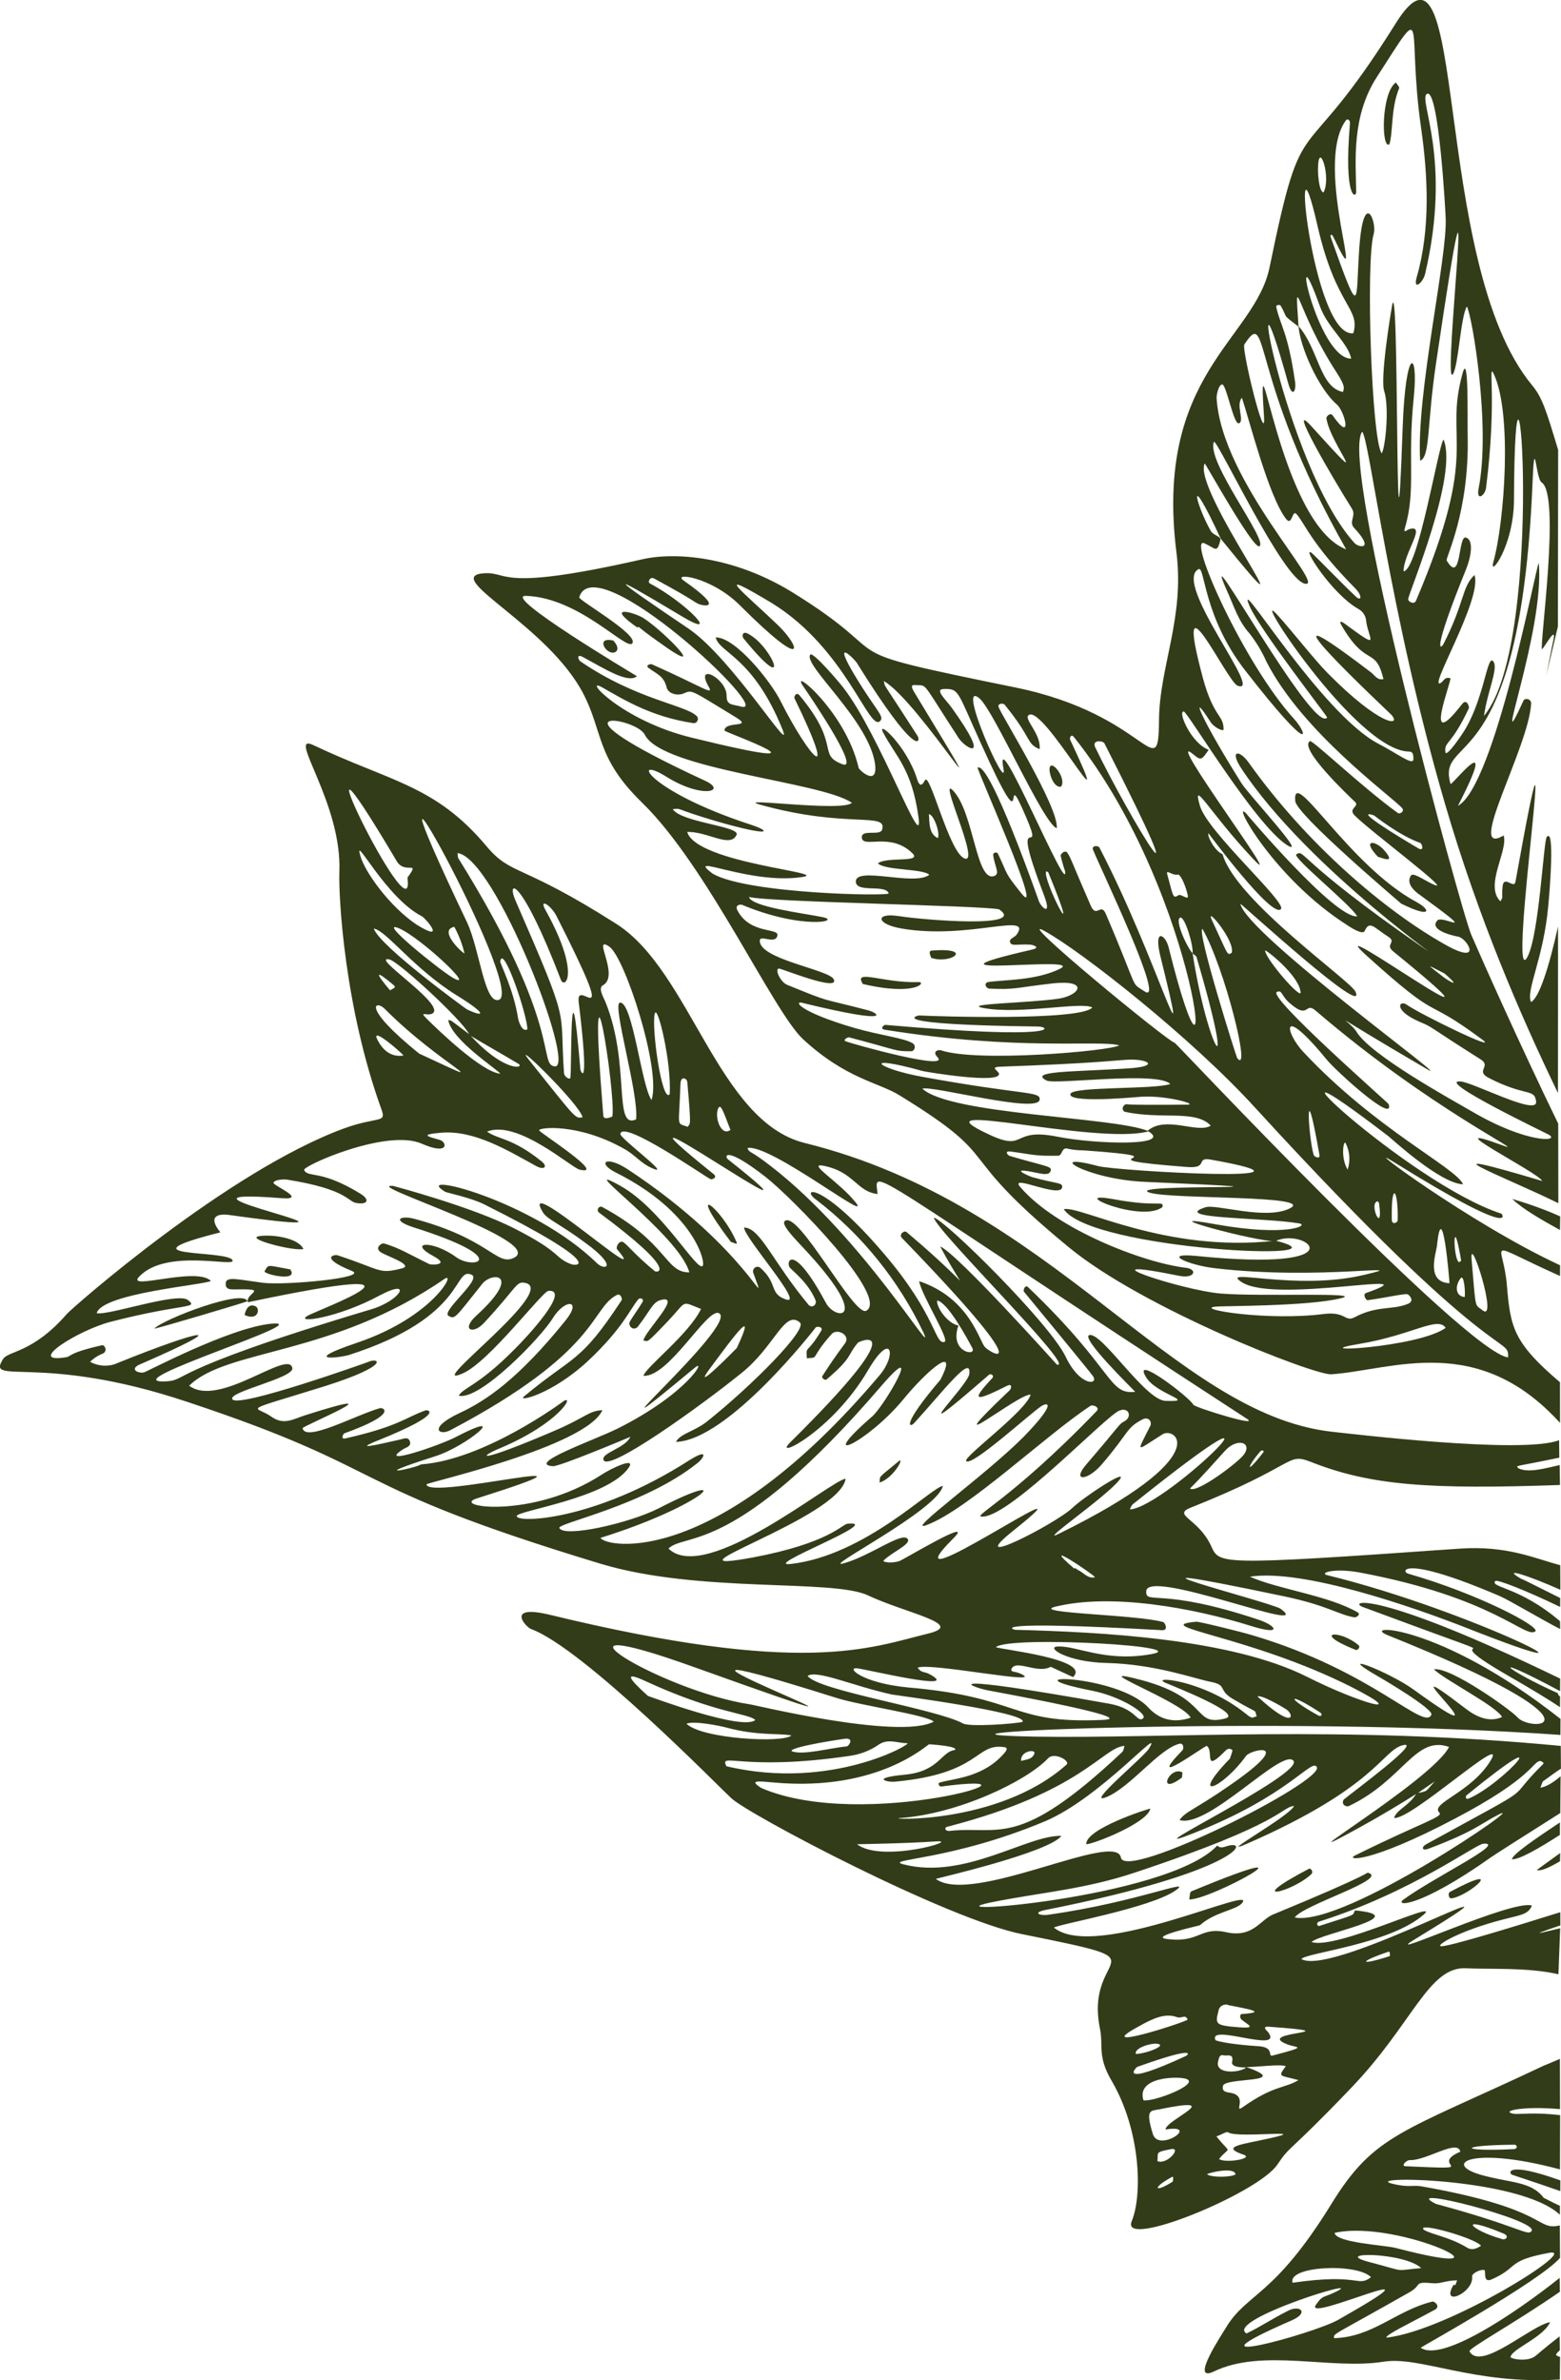 <?xml version="1.0" encoding="UTF-8"?>
<!-- Generator: Adobe Illustrator 24.3.0, SVG Export Plug-In . SVG Version: 6.00 Build 0)  -->
<svg xmlns="http://www.w3.org/2000/svg" xmlns:xlink="http://www.w3.org/1999/xlink" version="1.1" id="Calque_1" x="0px" y="0px" viewBox="0 0 315.5 480.7" style="enable-background:new 0 0 315.5 480.7;" xml:space="preserve">
<style type="text/css">
	.st0{fill:#333C18;}
</style>
<g>
	<g id="Groupe_464" transform="translate(939.19 2378.227) rotate(-146)">
		<g id="Groupe_463" transform="translate(1367.804 1142.408)">
			<path class="st0" d="M298.9,193.9c-5.6,0.4-9.6,0.6-12.4,0.6l1.2,1.8c0.4,0,0.6,0.1,0.7,0.3l0,0c11.5-2,17.3-1.2-0.1,0.6l1.4,2.1     c41.8-6,44.3-11.1,41.1-10.3C290.3,198.8,320.3,192.4,298.9,193.9z"></path>
			<path class="st0" d="M340.4,274.4l1.5,2.3c2.3-0.4,5.6-1.1,10-2.5C349.1,273.7,344.7,274,340.4,274.4z"></path>
			<path class="st0" d="M269.1,168.7l0.9,1.4c1.2-3.2,2-5.5,2-5.5C271.2,164.8,270.2,166.4,269.1,168.7z"></path>
			<path class="st0" d="M564.6,253.8c-7.7-4.2-9.3-9.3-22.2-11.6c-18.2-3.3-45.4-20.1-53.6-21.4c-11.7-1.8-17.5,1.3-22.5,1.5     c-25.9,1.1-13.9-3.3-45.5-6.3c-19.4-1.9-55.7,6.3-58.4,8.4c-9.8,7.7-19.7,23.6-43.8,17.7l4.6,6.8c12.4,1.4,14.5,3.6,19.9,10.3     c5.6,7,9.3,4.5-7.9,7.5l1.2,1.8c19.9-3.2,48.9-1.8,39.4-1.5c-29.6,1.1-24,3.6-23.7,3.5c19.1-5.5,68.2,2.7,27.5,0.2     c-0.3,0-13.9-2.1-17.8,0.4c3.1,2,20.7-0.7,41.7,4.1c5.3,1.2,9.7,5.7-5,1.3c-2.8-0.8-18.5-3.1-15.2-0.4c0.3,0.2,32.9,4.3,31.4,6.2     c-0.7,1-1.1-0.3-3.8-0.5c-4.7-0.5-1.9,2.1-4.9,1.7c-30.3-3.5-52.3,0-46.5-1.4c15.1-3.7-8.9-0.5-10.6-1.5l0,0     c26.1-8.2,6.6-3.5-5.2-1.9l9,13.3c15.7,9.1,31.2,18.8,35.9,21.8c4.5,2.9,75.5,64.1,75.1,71.9c-1.9-0.2-25.1-27.4-56.1-53.1     c-18.2-15.1-36.1-26.6-51.4-35.5L375,325c-3.1-7.9-4.9-14.1-4-15.7c2.2,1.3,2.8,8.7,8,18.1c1.3,2.4,7.8,14,8,11.3     c0.1-1-9.7-17.1-10.3-22.2c-1.1-9.6,32.9,62,10.5,11.2c-0.7-1.5,2.8-0.1,1.6-2.3c-1.4-2.5-1.2-1.4-1.3-2.7     c4.5,0.8,4.4,9.4,6.9,11.4c3.9-8.3,5.7,17.6,10.3,25.2c0.5,0.8,1.7,0.3,1.6-0.4c-2.7-16.4,4.3,14.2,13,24.8     c0-1.1-17.8-42.2-13.9-49.8c2.2,18.4,3.2,3.3,3.7,2.8c8.3,7-11.5,8,20.1,59.4c5.8,9.4,0.1,1.3-1.3,1.4l0,0     c-4.6,0.1-17.9-27.3-18.9-27.9c-0.2,0.6,0.3,5.6-0.8,3c-1-2.5-2-4.8-2.9-6.9c1.3,3.3,2.5,6.6,3.6,9.5l19.9,29.6     c6.5,5.3,8.6,7,11.7,7.9c31,9.1,64.7,73.1,63.7,45.2c-1.3-37.1,6.9-22.8-6.4-55.1c-5.7-13.8,7.3-31-16.7-58.4     c-8.7-10-10-21-15.9-29.9c-7.6-11.5,2.3-0.3,27.7-10.8c38.2-15.8,20.7-8.1,48.6-9.3c13.7-0.7,23.8-6.5,28.4-11.4     c21.6-23,20.9-16.6,25.5-20.7C600.4,257.5,578,261.1,564.6,253.8z M507.3,247.8L507.3,247.8c-4.8,4.3,19.1-9.6,24.3-5.4     c-3.3,2.4-9.1,2.1-8.6,5.1c0.3,1.9,10.7-4.2,13.6-2.9c-1.7,1.3,0.5,0-8.7,2.9c-11.4,3.7-10.2,4.5-6.1,3.3     c21.4-6.1,28.1-1.8,19.5-1.5c-8.5,0.3-11.9,4.5-6.9,3.7c37-6,18.8,2.9,15.3,0.9c-6.9-3.9-34.9,12.1-42.4,12     c0.4-2.6,20.7-12.5,15.2-10.7c-17.4,5.8-22.2,13.3-23.3,9.6c-0.4-1.3,3.6-2.2,2.5-3.6c-1.4-1.8-4.1,4.2-10.2,3.1     c-2.9-0.5,3.9-3.4,4.6-5.6c-2-0.4-8.1,4.2-9.9,3.9c1.1-3.6,13.5-6.9,11.5-9.5c-1.4-1.8-5.2,3-6.8,1.8c-0.5-0.4,23.5-16,31.7-16.6     C530,238.7,515.3,240.5,507.3,247.8z M488.9,269.7c1.9-0.3,3,1.4,4.2,3C492.3,273.2,489.1,270.9,488.9,269.7z M481.3,226.3     c-10,3.5-9.2,2.8-12,4.7c-0.6,0.4-0.2,1.6,0.7,1.5c2-0.1,6.2-2.3,11.4-4c11.3-3.6,13.3-2.3,11.6-1.7c-18.1,6.7-13.9,6.9-11.9,6.2     c10-3.5,6.5-2.8,16.5-4.9c1.4-0.3,3.9,1.2,3.2,1.8c-0.4,0.3-12.9,2.9-10.4,4.4c1.9,1.1,15-5.2,16.8-1.8c0.5,1-3.2,1-2.4,2.8     c0.7,1.4,4.8-3,9.6-0.3c1,0.6,0.1,1.3-0.2,1.4c-13,2.6-18.8,8.7-14.8,7c3.4-1.4,13-6.3,14.5-4.9c-4.1,1.5-39.5,24.6-43.3,26.2     c-6.8,0,10.8-10,16.3-12.6c4.1-2,2.6-3.8-2.2-1.6c-12.4,5.6-20,17.6-19.9,12c0-0.8,0.9-1.6,0.2-2.1c-0.7-0.5-1.4,0.6-3.6,1.9     c-0.3,0.2-2.3,0.9-0.8-0.7c18.8-20.1-10.1,5.6-6.9,0c2.7-4.7,8.1-8.1,10.5-10.3c0.7-0.7-0.3-1.3-0.9-1c-4.7,2.9-3.9,2.8-10.1,8.1     c-5.6,4.7-5.9,1.1-2.7-1.9c4.6-4.2,15.8-11.9,11.6-10.1c-6.8,2.9-15.7,12.2-18.2,12.4c0.3-3.5,25.1-19.1,28.1-20.9     c0.3-0.2,5.3-5.8-21.2,11.6c-2,1.3-5.9,0.6,25.8-17c0.3-0.2,0.5-1.3-0.4-0.9c-25,11.6-37.1,22.6-41.1,23.9     c0.8-1.9,21.9-19,29.4-21c0.3-0.1,1.4-1.1-0.2-1.5c-4.2-0.8,15.9-7.5,17-7.7l0,0C482.1,225,481.6,226.1,481.3,226.3z M463.2,226     L463.2,226c-1.3,1.7-22.2,8.8-20.9,11.4c0.8,1.6,3-1,22.2-9.4c8.6-3.8,13.2-3.2,0.6,1c-0.8,0.3-14.8,6.7-13,8.2     c0.5,0.4,2.3,0,0.5,1.3c-15.5,11.3-17.2,13-20.6,15.6c-3.2,2.4-6.3,2.6-0.8-1.6c8.7-6.7,16.3-11.6,12.1-11.1     c-1.9,0.2-17.4,14.1-21.1,13.4c1.7-2.5,15.9-11.3,15.6-12.9c-0.4-2-10.1,5.8-11.7,7.1c-4.1,3.4-11.3,5.7-9,4.2     c10.9-7.5,10-6.6,10.1-6.7c0.4-0.3,0.4-0.8,0.2-1.2c-0.2-0.2-0.5-0.4-0.7-0.3c-7.1,2.8-11.6,8.4-16,7.4c1.3-2.9,8.7-3.3,10-8     C428.1,242.8,455.6,224.8,463.2,226z M420.5,244.4c-5.9,0.3,7.5-8.2,14.7-11.2c8.8-3.7,3.4-6,11.4-7.3l0,0     C464.9,222.9,427.5,236.2,420.5,244.4z M370.3,233.8L370.3,233.8c8.7-7.7,22.5-14,19.2-11.2c-1.3,1.1-15.2,10.3-20,15.5     c-4,4.3,13.6-8.8,20.6-12.7c7-3.9,28.6-9.9,8.9-1.7c-2.9,1.2-2.4,3.2-0.2,2.1c7.7-4,26.2-8.2,36.9-5.2c3.6,1-8.5,2.6-7,4.8     c0.5,0.7,1.3-0.2,6.1-1.8c0.7-0.2,5.5-1.1-0.2,1.2c-0.9,0.4-2.4,0.9-2.2,1.8c0.2,1.2,1,0.4,8.6-2c0.3-0.1,1.5,0.2,0.4,0.8     c-4.2,2.1-4.5,1.9-8.5,4.7c-0.8,0.5,0.5,1.9-0.9,2.3c-1,0.4-1.9,0.9-2.8,1.5c-19.8,11.4,2.1-3.2-19.2,8.9     c-3.9,2.2-0.2,2.6-3.1,3.9c-25.7,11.4,14.2-12.4,18.1-13.8c11-3.8,0.5-3.6-9.7,2.7c-36.4,22.3,4.5-3.3-2-1.3     c-4.5,1.4-28.1,18.4-25.2,13.2c2.7-4.8,13-7.6,14.3-9.4c4.6-5.9-10.9,4.9-17.5,7.9c-2.1,1,0.4-3.6,13.7-9.5     c13.9-6.1-9.3,1.8-11.8,3.9c-3.4,5.8-18.1,4.5,11.7-11.5c6.2-3.4,0.2-2.4-4.6,0.1c-19,9.8-33.3,23.9-25.8,15.8     c9.7-10.6,25.6-15.3,19.6-15.1c-8.3,0.4-30.9,24.3-21.9,12.2c0.4-0.6-0.8-1.2-1.1-1c-3.2,2.9-5.3,5.2-6,5.5     c-0.3,0.1-2-0.2-1.2-1.5c2-3,5-3.7,7.5-8.4C366,234.7,367.1,236.5,370.3,233.8z M361.1,232.7L361.1,232.7     c-7.8,7.4-9.9,13.5-12.6,12.4C350.8,238.7,370.1,224.2,361.1,232.7z M344.3,252.2c2.1,0.2,0.9-1,7.6,7.3l0,0     C355.4,263.9,340.2,251.9,344.3,252.2z M348.8,252.4c1.6-0.9,2.9,0.7,2.8,2.6l0,0C351.6,256.4,349,253,348.8,252.4z M353.5,258.1     L353.5,258.1c0.1-0.3,0.1-0.5,0.2-0.5C355,257.4,360.9,265.9,353.5,258.1z M359.2,257.8c5.1,9.5-6.1-4.5-6.3-4.8l0,0     C357,250.5,358.5,256.4,359.2,257.8z M368.7,257.7L368.7,257.7c-0.3-0.4,0.4-1.6,1.1-0.5C374.3,263.6,372.1,263,368.7,257.7z      M374.2,258.6L374.2,258.6c-0.1,0-0.3-0.1-0.4-0.1C369.1,253.3,375.6,257.2,374.2,258.6z M386.1,264.7L386.1,264.7     c-1.6-0.9-2.8-2.4-3.3-4.2C385.5,261.8,386.9,265.2,386.1,264.7z M389.2,259.8c-0.7-0.7,0.6-0.9,0.9-0.7l0,0     C392.6,261,402.1,273.2,389.2,259.8z M334.7,247.2c7.6-3.9,91.2,15.1,91.4,15l0,0c1-0.6,42.1,3.3,34.5,4     c-8.6,0.8-37-1.3-55.4-5.8C334.9,243.5,337.1,251.1,334.7,247.2z M467,276.4L467,276.4c0,0-0.2,0-0.4,0.1     C450.1,265.5,467,274.7,467,276.4z M433.2,279.2c-0.4-0.1-0.9,0-1.1-0.2C408.9,259.8,419.9,264.8,433.2,279.2     c1.7,0.4,6.9,3.6,6.1,4.6C438.7,284.5,434,280.7,433.2,279.2L433.2,279.2z M426.7,283.7c0.6-0.9-0.2-1.1,7.1,3.3     C436.6,288.7,427.4,286.1,426.7,283.7L426.7,283.7z M413.9,266.7c0.3,0.1,21.4,16.9,20.4,17.7l0,0     C426.3,280.5,409.4,265.3,413.9,266.7z M421.4,287.9L421.4,287.9c-1,0.2-9.2-0.6-10.8-3.2C411.2,284,420.7,286.7,421.4,287.9z      M407.2,322.3c4.6-0.3,15.7-0.8,11.2,0.5c-0.1,0-6.6-0.5-10.8,0.6l0,0C407.2,323.6,405.8,322.4,407.2,322.3z M490.6,415.1     c-14.9-8.8,11.3,9.3,11,20.8c0,0.7-0.7,0.6-1,0.1c-7.6-13.6-9.6-11.9-8.8-10.8c3.3,4.8,9.3,11.9,9.5,21.5     c0.4,19.6,1.1,12.3-13.1-3.4l0,0c-6.7-7.4-13.1-16-16.2-25.6c-0.9-2.7-1.7-0.2-1,1.6c8.5,22.4,21,28.4,20,30.3     c-1.3,2.4-16.9-18.3-17.1-18.6c-4.7-6.2-15-33-23.2-43.6c-1.2,1.9,2.9,6.7,8.3,18c27.3,57-4.1-4.1-4,0.2c0,2,5.2,10.5,5.3,12.9     c-1.8-0.8-17.6-17.4-22.5-29.1c-1.1-2.6-1.9-0.5-1.2,0.9c8.4,16.6,14.2,21.5,11.5,19.9c-7.5-4.5-18.4-23.4-21.1-31.5     c-1.1-3.3-1.7,4.9,3.6,12.8c27.4,41-21.5-19.9-19.4-39.6c2.3,4.7,3,10.1,4.8,10.2c1.4,0-3.2-8.1-3.2-15.7c0-4.3,0.4-5.5,0.8-4.9     c1.4,1.6-0.3,1.7,1,10c0.1,0.3,1.5,1.4,1.6-0.1c0.9-13.5,4.4,3.1,4.9,3c1.1-0.4,0.8-1.1,1-1.7c1.4-3.9,2.5,18.7,6.6,21.7     c0.8-3.4-1.5-5.8-2.6-15.1c-0.1-0.9,0.7-3.6,4.7,15.3c0.4,1.9,1.8,5.7,3.6,5.1c1.5-0.6-4.7-8.5,0.6-6c0.5,0.2,1.6,10.6,10.6,23.3     c2.1,3,9.3,14.2,7.9,9.9c-4.6-13.8-11.5-10.3-17.9-43.4c-0.2-0.9,1.2-1.1,1.5-0.6c0.6,1.1,5.6,26.5,12.1,30.7     c0.1-1.8-10.5-24.7-8.2-26.6c2.1,3.2,1.4,10.8,3.9,7.6c0.2-0.3,0.4-1.4,0.8-0.1c2.4,7.6,7.1,11.3,13.3,22.9     c4.5,8.4,7.2,7.7-1.6-6.4c-24.3-38.9,20.5,29.3,15.3,18.7c-0.1-0.3-5.9-13-8.1-14.7c-2.8-2.2-6.7-9.6-6.6-10.7     c3.1,1,24.3,30.2,26.1,35.8c0.8,2.5,7.2,6.8,0.4-4.7c-5.2-8.9-8.1-11.4,6.4-0.7C491.3,414.9,491.3,415.5,490.6,415.1z      M500.9,424.9L500.9,424.9c3.1,4.8-3.3,0-3.7-3.5C498.1,421,500.5,424.2,500.9,424.9z M494.4,415.1L494.4,415.1     c-12.3-11.5-16.4-8.8-18.1-13.9C482.6,395.6,513.3,432.8,494.4,415.1z M473.8,396.7c5.7-3.9,26.5,16.5,11.1,5.2l0,0     C481.2,399.2,476.1,399,473.8,396.7z M474.6,392.7L474.6,392.7c-3.3-1.4-2.9-1.9-3.2-2.5c4.4-1.9,8.9,4.4,14.9,6     C493.8,405.9,488.6,398.6,474.6,392.7z M481.5,385.4c-2.4-2-2.1-0.2-0.9,1.1l0,0c6.9,7.6,8.8,7.7,11.6,10.4     c0.3,0.3-0.3,0.8-0.6,0.7c-2.9-1.4-0.8-1.2-5.4-1.5c-2.4-3.1-10.2-8.1-15.2-8.7c-2-0.2-7.3-4.9-0.5-2.3c0.7,0.3,1-0.9,0.7-1.2     c-3.7-4-17.4-7.7,1.7-3c7.3,1.8-9.3-6.2-16.1-9.2c-1.7-0.7-0.9-2.6-2.6-3c-6.1-1.4-3-2.8-1.8-2.5     C472.9,371.2,509,408.9,481.5,385.4z M493.3,387L493.3,387c0.1,9.5-4.2-4.9-40.2-22.8c14.2-3.3,42.2,30.3,28.8,13     C477.7,371.8,493.2,385.8,493.3,387z M462,318.7L462,318.7c-0.6,0.4-24.5-10.8-32.3-10.7c-5.5,0.1,12,4.1,14.5,5.2     c14.5,6.4,19.6,10,12.2,6.8c-1.3-0.6-3.4-0.2-3.1,0.2c1.7,2.5,2.9,0.8,9.2,6.2c18.2,15.8-4.3,2.2-6.6,2.7     c-5.8,1.4,22.6,9.8,19.7,15.1c-0.7,1.3-6.1-7.4-19.3-11.7c-21.4-7-17.7-3.6-13.7-2.6c14.6,3.5,39,18.7,34.9,19.3     c-2.5,0.4-3.2-0.3-2.3,2.3c0.3,0.8,1.7,0,2.7,0.5c5.6,2.8,11.5,8.3-2.6-0.2c-31.5-9.6,10.5,4.9,11.2,10.8     c-0.3,0-17.8-8.9-18.5-7.7c-1.1,1.9,18.7,8.2,19.4,12.4c-1.3,0.2-27.2-15.3-31.3-13.5s25.6,7.7,35.8,21.1     c0.3,0.4,1.2,2.4,0.6,2.9c-0.7,0.5-6.6-5.6-7.2-4.6c-0.7,1.1,2.6,2.6,2.4,4.6c-3.7-2.8-15.6-13.5-21.1-15.3     c-1.9-0.6,0.1,2.3-1.2,2c-2.6-0.7-5.8-3.3-18.2-5.8c-2.1-0.4-2.6-1.6-1-1.3c3.2,0.5,11.3,2.2,12.2,2.3c3,0.2-7.8-4.6-14.1-4.1     c-1.1,0.1-2.1-0.4-2.7-1.2c-2.5-2.8-6-3.2,3.6-2.8c0.3,0,1.2-0.1,0.2-0.6c-9.2-4.5-8,0.4-13.2-4.3c0.8-0.9,1.8-0.4,2.7-0.3     c34.2,2-7.8-4.7-8.1-4.8c-3-0.8,0.5-3.2,15.5-0.2c3.5,0.7,10.3,2.9,14.7,4c9.6,2.4-28.1-13.8-37.2-8c-0.5,0.3-0.9,0.5-1.7-0.8     c-0.6-1.1,3.4-0.8,7.6-1.3c13.1-1.5,44.2,13.1,37.2,8.5c-4.3-2.8-25.6-9.7-25.6-9.9c0.2-4.6,44.4,18.2,31.1,9.9     c-2.8-1.7-5.3-3.8-8.6-4.6c-2.1-0.7-4.1-1.6-6-2.8c-14.1-7.8-36.1-8.4-39.3-9.2c-0.8-0.2-0.4-1.4,0.3-1.3     c8.9,0.3,22.4,2.6,22.7,2.1c1.2-2.5-12.7-4.8-14.5-5.1c-1.2-0.3,0.6-1.9-1.4-2.3c-4.5-0.9-26.8-1.9-20.6-2.7     c2.1-0.3,4.4-0.2,4.4-1c0-1.7-1.9-2.1-3-2.2c-16.5-0.6-6.8-0.7-6.5-2.3c0.4-2.3-3.2-1.3-5.3-0.4c-1.7,0.8-7.7-2.1,1.4-2.8     c13.7-1.1,34.2,1.1,53.4,8.3c3,1.1,4.6-0.1,0.6-1.8c-23-9.6-61-9.6-50.2-9.5c30.7,0.4,30.4,3.2,31.2,1.3c0.4-1-14.9-2.3-17.2-3.5     c3.5-2.9,30,4.6,30.3,4.7c4.1,0.7-12-7.8-29.7-7.3c-0.4,0-3.7,0-3.5,1c0.4,2.4-1.2,1.6-4.5,1.7c-2.3,0.1-0.3-1.7-2.6-1.9     c-38.8-3.5,18.6-1.6,4.1-3.7c-21.1-3-13.3-0.3-28.9-1c-4.9-0.2,13.3-2.8,16.6-2.7c1.7,0,1.7-2.5-4.2-1.4c-3,0.6-1.3,0.2-14.4,0.6     c-2.7,0.1-0.4-2.5-3.4-2.2c-8.5,1-8.9,3.5-10.7,1.4c-2-2.3,12.9-3.9,15-5.2c4.3-2.6-20.6,1.1-20.9,1.1c-2.7,0.1,2.8-4,15.5-4.8     c5.7-0.4,23.4-2,28.4,0.3c2.5,1.2,10.3,0-16,1.7c-8,0.5,45.5,2.2,49.9,6.6c-0.3,0.1-34.6-5-29.2-1.7c2.2,1.3,30.3,1.7,37.8,8     c1.6-0.4,4.7,1.3,4.7,1.9c0,0-20.4-7.2-20.7-4.5c-0.2,1.8,20.9,4.6,25.2,8.1c4.7,3.9-2.3,0-14.7-2.8c-11.1-2.6,30,11.6,21.7,10.7     c-2-0.2-2.1-0.1-2.1,2.5C457.1,314.2,463.1,318,462,318.7z M388.8,303.6c4.5,0.3,3.8,0.2-0.1,0.7l0,0     C383.1,303.6,388.5,303.5,388.8,303.6z M444.5,290.8c-1.2,0-3.6-2.1-3.8-2.3c-1.2-1,1.1-0.6,1.4-1.1c0.6-1.3,0.6-1,4.2,2.1l0,0     C447.4,290.4,445.3,289.8,444.5,290.8z M471.7,304.4L471.7,304.4c-40.2-22.3-12.8-9.8,1.1-1.7     C474.3,303.6,472.2,304.7,471.7,304.4z M497.7,297.8L497.7,297.8c-3.8-0.4-24.9-13.8-27.6-13c1.9,3.7,22.1,12.7,23.4,13.7     c0.7,0.5-0.3,1.2-0.7,1.1c-8.6-2.6-8-4.1-10.9-3.5c1.4,2.7,6,3.2,5.7,4.4c-0.9,3.8-30.3-11.6-9.8,0.6c0.4,0.2,0.6,1.2-0.3,0.9     c-39.6-12.4-71.7-53.4-39.6-24.5c2,1.8,4.8,1.6,0.4-2.4c-20.9-18.9,0.2-0.8,22.5,11.3c0.3,0.2,1.6-0.5,0.8-1.1     c-3.4-2.3-29.9-17.8-24.7-17.9c3.7,0,0.4-1,15.3,8.6c2.2,1.4,1-1.9,3.5-0.3c8.5,5.4,8.6,5.7,9.9,6.2c0.7,0.2,1-1,0.7-1.3     c-0.5-0.5-2.3-2-2.4-2c-4.2-4.6,29.2,17.6,21.9,10.2C481.7,284.6,504.1,298.5,497.7,297.8z M557,277.9c-9.8,0.5,0.6,2.8,8.9,1.9     c0.6-0.1,0.8,1.2-0.1,1.3l0,0c-10.3,1-9.2,0.5-10.5,0.8c-0.6,0.1-5.4,2,5.2,2.2c3.2,0-4,3.8-12.2,2.2c-19.1-3.7-14.8-0.1-8.5,1     c9.3,1.6,18.4,2.2,3.4,3c-17.6,0.7-30.9-10.7-31.4-7.5c-0.2,1.1,1.2,1.2,6.6,3.5c12.2,5.3,5.2,4.1,3.9,3.6     c-21-9.4-19.7-6-18.5-5.4c13.5,5.8,10.6,4.3,11.9,5.4c-8.4,0.6-41.9-14.8-6.3,1.6c1.9,0.9,0.7,1.1-0.1,1.7     c-1.3,0.8-1,0.5-12.6-4.4c-2-0.9-8.9-0.7,4.6,4.3c1.9,0.7,5,1.1,3.5,2.2c-2.6,1.9-2.5,1.2-12.3-4.8c-22-13.6-4.4,0.2-16-7.3     c-8.7-5.6,5,0.8-11.6-10.9c-4.2-2.9-1.2-2.6,0-1.7c0.3,0.2,24,17.9,25.3,15.4c0.1-0.3-29.1-18.5-21.5-16.1c5.4,1.7,4,1.4,8.4,4     c0.4,0.2,1-0.4,0.6-0.8c-1.7-1.9-3.3-2.3-2.5-3.4c2.3-3,10.3,8,16.2,9.6c5.6,1.5-13-9.3-9.2-10c3.4-0.6,15.7,10.8,15.4,8.6     c-0.2-1.6,0.5-1.4,1.4-0.7c5.6,4.5,13.7,5.5,11,4c-4.8-2.6-8.9-2.8-15.5-10.2c-5.4-6.1,15.7,9.4,27.2,13.2     c0.8,0.3,9.3,2.7,9.3,1.8c0.1-2.6-17.5-4.4-23.3-11.1c-2.9-3.4,2-2.7,2.4-2.4c8.5,8,23.3,9.3,18.5,7.4     c-1.3-0.5-19.3-7.6-15.4-8.6c5.5-1.3,2.2,3,15.1,6.7c0.9,0.2,0.7-1,0.4-1.1c-18-10.4-9.2-8.3,1.9-2.1c3.8,2.2,14.9,5.7,18.2,3.4     c-2.4-2.2-8.4,1-21.5-7.8c-5.6-3.8,16.2,6.1,26.9,6.2C573.2,276.6,575.8,276.9,557,277.9z M585.3,263.7     c-9.2,5.8-23.2,2.1-23.2,4.1c-0.1,2.2,13.9,1.1,14.1,1.7c3.2,10.5-46.3,2.4-39.5,0c1.8-0.6,2.6-1.5,3.7,0.2c2,2.9,9.3,2,3.9-0.6     c-1.8-0.9,1.3-0.7,12.1-2.6c0.3,0,1.2-1,0.1-1c-1.8-0.1-3.4,0.4-5.1-1.2c-1-0.9-2.9-0.3-3.7,1.1c-0.9,1.4-0.9,1.2-11.3,1.7     c-4.3,0.2,1.5-1.8,0.4-3.5c-0.2-0.3-25.9,6.4,4.7-4.9c13.8-5.1,25.3-2.1,20.7-1.7l0,0c-5,0.4-11.5,0.6-19.3,4.3     c-0.4,0.2-0.6,0.6-0.4,1.1c0.1,0.3,0.4,0.5,0.7,0.5c3.2,0.5,12-4.1,25.6-4c0.4,0,1.6,0.8,0.1,1c-5,0.5-10.6,0.6-11.3,2.9     C558.1,262.8,589.5,261,585.3,263.7z"></path>
			<path class="st0" d="M261.5,157.5c0.8-0.9,1.6-1.7,2.4-2.6c1.3-1.4,0.1,0.2-2.1,3.1l1.5,2.2c5.6-7,13.9-17.3,15.9-19     c1.6-1.4-0.7,4.1-7.3,11.5c-2.3,2.6-3.5,3.5-3.1,5.4c3.9-1,19.1-26.2,16-19.3c-15,32.8,9-15.3,16.6-15.7     c-0.1,1.6-13.2,12.5-15.5,21.3c-1.2,4.8,10.7-15.9,15.7-17.3c-0.3,2.2-14.5,16.1-3.7,10.2c-0.1-1.3-1,0,4.2-6.6     c0.3-0.4,0.9,0.1,0.6,0.6c-12.3,15.5-17.6,30.9-18.8,31.7c-3.8,2.9,4.4-11,7.1-18.4c0.8-2.2-3.5,0.1-9.9,17     c0,0.1-3.3,7.7-6.6,15.2l4.1,6.2c0.4-1.5,1.1-3.3,2.1-4.2l0,0l0.3,1.3c-0.7,1.9-1.2,3.3-1.6,4.2l2.6,3.8     c39-21.2,67.2-43.6,89.2-57.9c28.8-18.7-38.8,31.4-87.9,59.7l1.8,2.7h0.1c31.4,2.3,44.5-6.9,38.2-5.5     c-48.8,10.5-34.9-0.2-30.9,0.9c1.9,0.5,16.9,0.9,19.4-1.4c-2.5-0.6-14.7,0.9-16.8-0.3c1.5-2.4,4.3-2.9,7.2-2.7     c23.1,1.4-16-3.6,10.7-2.7c6.2,0.2,18.4-2.6,7.4-1.8c-1.2,0.1-13,0.8-13.2-0.4c-0.7-3.6,14.8,0.7,38.9-6.9     c2.3-0.7,10.7-3.8,11-4.1c7.7-6.3-10.6,3.7-33.3,6.6c-13.8,1.7-3.3-1.8,8.5-3.3c17.1-2.2,39.6-15.8,54.2-25.1     c0.3-0.2,6.8-2.2-24.6,16.5c-1.2,0.7,0.3,1.6,0.7,1.5c5.1-1.6,23.5-13.7,19.8-9.6l0,0c-7.9,8.7-23.4,15.4-34.7,18.8     c-6.8,2-4.5,3-0.9,2c20.2-5.6,20.6-10.3,22.1-8c2.8,4.1-33.7,11.8-24.5,12.3c2.2,0.1,42-14.3,0.8,2.5c-8.4,3.4-11,3-14.1,4.4     c-0.3,0.1-0.9,1.3,0.1,1.2c6.8-0.5,15.8-5.1,22-6.2c-8,7.4-31,13.4-41.6,15.8c-36.7,8.1,0.4,3.7,28.8-6.8c1.7-0.6-0.3,2-5.1,4.1     c-25.4,11-35.3,7.6-36.1,10c-0.4,1.4,14-0.2,27.8-4.7c1.6-0.5,3.1,2.6-17.9,6.6c-2.3,0.4-9.7,0.8-13.8,1.3l0.9,1.3     c10.8,1.2,15.5-2.3,15.4-0.6c0,0.5-6.2,1.9-13.8,3l1,1.5c4.5-0.6,8.7-1.1,8.7-1.2c5-0.3-1,1.4-7.8,2.6l2.8,4.1     c5.2-1.8,11.1-2.7,18.6-8.5c39.9-31.2,38.5-29.8,42.3-27.6c5.2,3,9.8,0.6,7.5,4c-13.2,19.3-9.7,20-14.9,21.2     c-12.8,2.8-23.2,8.9-44.4,24.3l2.3,3.3c2-2.1,4.4-5,6.6-5.2l0,0c0.7,0.3,1.1-0.6-5.7,6.4l2,2.9c4.6-6.6,36.3-22.8,39.1-24.3     c28.7-14.9,72.4,6.6,120.9-11.2c17-6.2,38.5,15.9,56.3,15.4c23-0.6,22.9-3.8,30.4-1.7c15.6,4.5,23.3,0,40.5-2.6     c6.2-0.9-11.3-6.3-18.7-18.4c-2.7-4.3-16.1-22-33.8-34.9c-2.5-1.8-0.2-1.5,4.1-7.4c14.7-20.3,25.3-60.8,25.5-62.4     c1.3-10.5,5.7-12.8,5.6-14.8c-0.2-6.5-5.5,5.3-35.8,13.7c-43.2,12.1-34.4,3.2-87.5,19.6c-19.9,6.2-40.5,23.7-48.3,24.9     c-8.4,1.3-19.8,6.3-14.4,0.4c8.1-8.9,15.9-21.2,65.5-39.6c8.8-3.3,2.6-4.8,1.5-4.5c-11,2.7-49.8-5.3-52.6-5.7     c-4.7-0.8-49.8,4.1-64.1,10.1c-28.6,11.9-11.8,4.6-23.8-7.1c-2.5-2.5-2.6-4.9-7.9-7.4c-10.3-5-17.9-15.4-19.1-21.2     c-1.3-6.1-18.1,19.1-18,26c0,4.9-0.5,2.5-3.7,21.1c-3.1,17.8,0.8,29.2-5.8,33.1c-3.7,2.2-10.1,7.1-16.1,9.4L261.5,157.5z      M291.4,169L291.4,169c0.5-0.8,0.9-0.1,0.8,0.2C284.9,193.3,287.3,175.5,291.4,169z M355.1,138.8c-0.1-0.4-0.4-0.9-0.3-1.3     c6.4-28.3,12.2-26.1,20-32.7c0.7-0.6,1.4-0.1,0.8,0.5C357,126.3,358.6,136.1,355.1,138.8L355.1,138.8z M362.7,129.1     c4.6-18,24.8-30,21.8-27.7l0,0c-9.3,7.3-17,20.5-18,26.7C366.2,129.9,362.4,130.2,362.7,129.1z M369.3,127.2L369.3,127.2     c-0.2-1.2,0.8-1.8,1.4-2.6C372.1,126.1,369.5,128.5,369.3,127.2z M326.1,166.5L326.1,166.5c-0.7,0-0.7-0.6-0.1-0.7     C333.8,165.1,333.9,166.4,326.1,166.5z M338.4,162.1c-0.4,0.8-5.6,1.1-6.4,1.1C330,163.1,328.6,160.6,338.4,162.1L338.4,162.1z      M382.7,163L382.7,163c0.9-0.1,0.8,0.2,0.8-0.2c10.2,1.2-4.2,1.2-4.4,0.9C380.1,162.6,381.5,163.2,382.7,163z M380.9,179     L380.9,179c0.1,0.4,0.2,0.8,0.1,1.2C366.5,226.6,374.9,183.6,380.9,179z M368,201.1L368,201.1c0-1.8,3.5-12,5.2-11.8     c-0.7,3.4-1.3,8.2-1.6,10.2C371.1,203.2,367.9,204.1,368,201.1z M365.6,203.5c0,0.3-0.6,0.7-0.6,0.1     C365.4,197.5,366.1,199.4,365.6,203.5z M461.5,199.4L461.5,199.4c5,1.6,12.8,1.1,9.6,2.5c-5.9,2.5-8.5-0.6-12.3,1.4     c3.7,4.4,6.5,2.5-87.2,4.1c-3.6,0.1,10-4,10.5-3.7c1.2,0.8,16.2,1.7,11.1-0.7c-3.7-1.8-11.6,1.7-6-1.8c3.5-2.2,18.5,4.4,20.2,2.4     c1.2-1.5-13.8-4.2-14.1-4.3c4.2-3.6,5.8,1.3,29.7,5.4c0.9,0.2,0.6-1,0.3-1.2c-0.4-0.1-20.6-6.1-21-6.3c-2.3-0.7,0.6-3.4,6.6,0.1     c6.4,3.8,35.7,9.3,37.8,8.4c-1.7-1.9-41.4-9.3-37.2-10.7c0,0,29,7.3,32.9,6.6c-2.6-1.4-5-2.5-7.2-3.5c4.1,0.8,8.8,1.5,14.4,2.1     c0.7,0.1,1.1-1.3,0.2-1.5c-39.8-8.4-28-9.3-26.3-8.9c1.6,0.3,8.1,6.5,18.5,3.6c-2-2.1-11.9-6.4-11.1-7.3c1.3-1.6,4.2,3.5,20,7.9     c19,5.3,21.7,1.5,17.5,1.4c-11.6-0.7-22.9-4.2-32.9-10.1c-5.9-3.7,20.8,9.1,44.3,10.6c5.7,0.4,5-0.3,6,0.4     C482.5,199.6,456.1,197.7,461.5,199.4z M430.4,190.4c2.3-0.9,5.9,0.7,6.4,1.8c-2,0.9-9.4-3-11.3-4     C423.8,187.2,429,184.9,430.4,190.4L430.4,190.4z M495.2,199.8c0,0.9-1.6-0.4-4.5-2.4C491.5,195.1,495.1,197.9,495.2,199.8z      M504.3,199.5c0.9,1.5-0.6,1.6-1,1l0,0c-6-7.4-5-6.4-5.1-7.4C500.7,192.5,499.4,191.7,504.3,199.5z M516.5,208.3     c0.8,2.1-8.3-6.2-11.6-11.8l0,0C505.2,194.1,515.6,205.7,516.5,208.3z M528.4,207.2c-1.8,3.6,7.7,7.2,3.3,7.2l0,0     c-3.8,0-22.7-14.8-24.4-20.9c3.2,1.1,14.4,14.5,16.3,12.7c1.2-1.1-13.6-13.2-15.9-17.7c2.7-4.4,7.1,8.6,18.4,16.2     C527.2,205.4,528.9,206.2,528.4,207.2z M512,186.3c0.2-0.3,1-1.6,1.6-0.9l0,0C540.2,218.7,513.8,190.4,512,186.3z M536.1,203.4     L536.1,203.4c-1.8-1.3-2.8,3.2,10.4,9.9c2.6,1.3-0.3,1.5-2.6,0.2c-25.5-14.2-9.8-7.7-13.3-11.8c-12.4-14.3-8.1-11.4-7.9-11.1     c16.5,20.5,0.9-1.7,0.7-2.6c-0.1-0.4,1.1-0.5,1.6,0.1c8.5,10.9,3.7,8.2,27.6,23.4C556.7,214.1,554.4,216.2,536.1,203.4z      M516.9,182.8c1.2-1,0.3-1.2,15.6,3.6l0,0C537.9,188.1,518.9,184.7,516.9,182.8z M554.1,182.8c-3.5,3.5,17.1,2.9,13,4.6     c-1.7,0.7-19-1.9-21.8-3.5c5.4,0.3,4.3,0.3,5.1,0c-2.9-3-14.1-2.7-14.8-3.1c3.3-1.8,14.9,0.2,18.6,0.9l0,0     C556.1,182.1,554.9,182.1,554.1,182.8z M563.5,182.3c4.6,1.3,4.9,1.8,0.1,1.3l0,0C562.7,183.5,563.1,183.2,563.5,182.3z      M544.8,183.8c-3.7,0.2-7.3,0.5-11,0.7l0,0C532,184.7,534.6,181.4,544.8,183.8z M538.9,192.1L538.9,192.1     c4.1,4.4,9.2,7.1,9.4,7.5c1.6,3.4-10.8-6.1-12.2-8.3C536.5,190.3,538.1,191.3,538.9,192.1z M527.3,188.2L527.3,188.2     c3-1.7,2.9,7.5,39.6,23.9c0.3,0.1,0.5,0.5,0.8,0.8C561,216.5,523.4,190.3,527.3,188.2z M544.2,193L544.2,193     c1.9-2.4,8.9,6.3,14.1,9.4C609.9,232.8,540.4,197.7,544.2,193z M569,193.7c-4.8,0.9-20.4-1.7-14.6-2.2l0,0     C557.5,191.3,574,192.7,569,193.7z M559.9,200.2L559.9,200.2c-1.7-0.9-3.3-2-4.7-3.3C555.6,196.7,562.3,197.8,559.9,200.2z      M577,204.7L577,204.7c-2.9-1.4-3.8,2.8-3.7-1.2c0,0.2,0.1-0.3-0.1-0.5C564.4,192.9,618.8,224.5,577,204.7z M566.5,198.3     c-0.7,0.1-7.4-1.7,0-2c6.6,0,14.7,3,17.2,5.2l0,0C587.5,204.6,574.7,197.3,566.5,198.3z M551.7,189L551.7,189     c-7.2,0.3-7.2-0.6-3.2-1.2c0.3,0,21.6,0.7,24.7,3C570.9,191.9,562,188.6,551.7,189z M562.3,178.6c-15.7-3.1-29.6-0.6-10.8-3.6     l0,0C566.6,176.3,564.9,179.1,562.3,178.6z M560.2,172.7L560.2,172.7c2.4,1.5-6.1,0.4-6.3,0.2C555.7,171.2,558,171.4,560.2,172.7     z M545.7,113.1c6.6-5.4,15.6-22.4,15.9-22.6c0.9-0.9,2.9-1.1,1.5,1c-11.6,18.2-6,12.4,3.9-2.3c1-1.7,2.8-2.8,4.8-3     c-0.2,1.1-0.7,2.1-1.3,3c-0.3,1,0.9,1.5,1.2,1.1c4.9-5.2,3.8-5.3,4.7-6.1c6.1-5.7,1,5.9-3.5,11c-10.1,11.4-13.4,12.2-10.5,12.4     c2.7,0.2,11.7-11.8,13.8-12.5c1.3,4-15,17-15.5,18.3c4.1,0.8,13.2-11.4,12.5-7.4c-1.3,7.9-15.2,12.4-13.8,13.3     c2,1.3,19.6-12.8,5.2,3.3c3.9,1.2,2.6,2.8,0.7,3.8c-36.1,17.7,19.6-6.3-7.2,8.9c-4.5,2.6,3,1.1,3.2,1.6c0.2,0.7-1.5,1.9-2,2.1     c-11.2,5.2-12.6,3.1-14.2,3.9c-2.2,1-1.8,2.1,0.4,2c9.5-0.4,10.5-3.3,12.1-2.4c0.8,0.4-9.1,16.3-16.7,17.7     c-6,1.1-4.1,3.1-2.7,2.7c2.2-0.7,4.3-1.6,0.7,1.3c-5.3,4.3-13.4,4.6-19.8,5.2c-1.8,0.2-2,1.3-0.2,1.4c7.5,0.6,9.4-1.2,12.4-1.2     c-3.7,5.5-18.2,3.5-19.8,4.1c-5.5,2.1,10.9,1.7,11.2,2c0.5,0.4-5.6,5.6-16.1,6.5c-3,0.3-4.5-0.6-7.4,0c-3.8,0.8,9.2,1.3,9.5,2.1     c1.2,2.7-18.6,2.4-20.2,2.6c-0.3,0-1.1,1.1,0,1.2c37,3.1-34.6,1.5-0.7,4.1c1,0.1,2,2-8.3,1.3c-6.9-0.5-34.3-6.1-32-11     c1.2-2.6,22.7,9.2,23.8,5.8c0.4-1.2-5.1-2.1-7.8-2.8c-18.1-4.4-11.9-8.1-8.4-6.3c12.4,6.5,11.5,2.5,10.2,1.9     c-0.7-0.3-4.8-0.4-8.1-2.6c-0.4-0.3-0.5-0.8-0.3-1.2c0.2-0.3,0.5-0.4,0.8-0.4c11.1,3.2,16.9,7.5,19.7,5.7     c-1.2-1.7-19-6.2-15.2-7.3c3.6-1,3.1,1.8,8,2.4c0.5,0,0.9-0.4,0.9-0.9c0-0.3-0.1-0.5-0.3-0.7c-8.2-6,2.9,3.4,32.7,3.1     c5.3-0.1,5.8-2.4,1.7-1.9c-17.6,2.3-25.3-4.8-25.2-5.8c0.2-1.7,13.2,4.9,22.8,4.1c11.8-1-15.3-1.5-21.3-6.7     c4.1-2.8,6.9,2.6,22,1.1c0.7-0.1,0.7-1.3-0.2-1.3c-20.3-0.9-16.4-3.5-15.9-3.5c5.1,0.5,6.6,1.1,8.4,1.3c1.2,0.1,0.9-1.8,0.4-1.9     c-11.4-3.2,25.8,2,16.6-2.2c-1.5-0.7-4.1,0-10.5-0.3c-8.4-0.3-6.5-2.5-4.3-2.1c18.2,3.3,41.9-5.6,33.5-5.2     c-0.3,0-4.9,1.9-7.9,2.3c-27.5,3.6-22.7,0.1-21.3-0.2c3.6-0.8,2.7,0.9,13.3-0.4c9.5-1.1,25-6.5,25.3-6.6     c5.9-3.4-32.5,8.3-28.3,1.5c2-3.2,6.2,0.5,21-4.6c2.7-0.9,3.9-2.9-0.9-1.5c-20.3,6-14.8-0.4-10.4-0.2c6,0.2,9.9-3,3.9-2.4     c-4,0.4-0.5-1.8-0.2-1.8c4.2-0.6,7.1-0.7,10-1.7c0.3-0.1,1.1-1.7-0.4-1.8c-1.1-0.1-7.3,1.7-5.5-0.3c3.3-3.7,3.1-2.5,12.3-5.1     c0.5-0.1,3-2.5-4.2-1c-3.7,0.8,9.6-10,13.5-12c4.8-2.4,7.1-3.1,6.2-4.4c-0.9-1.4-1.9,0.1-4.6,1.7c-2.2,1.3,0-1.3-1.2-2.3     c-31,32-12.3,6.3-11.5,4.4c1.2-2.7-5.4,3.2-9.8,11.6c-3.6,6.8-4.2,1.7-0.2-3.2c28.8-35.1,22.2-32.4,26.7-35.6l0,0     C565.2,85.8,538.1,119.2,545.7,113.1z M465,161.6c0.9-4.9,2.4-11.7,2.2-6.7C466.8,163.9,466.5,171.1,465,161.6z M466.4,114.4     L466.4,114.4c-14,17.5-15.2,27.6-6.4,11.5c3.3-5.9,12.5-15.6,14.4-14.5c1,0.5-11.7,13.3-15.8,26.5c-0.5,1.5-0.3,4,1.7-0.5     c9-20.9,21.9-30.1,22.6-28.8c0.5,1-13.3,13.3-13.3,20.8c0,2.6,2.8-2,3.8-4.4c6.5-15.2,21.7-22.4,18.2-18c-21.1,26.6,8-6,10-3.3     c0.2,0.3-22.5,24.3-21.1,32.3c2.2-1.6,2-3.1,5.6-8.7c9.6-14.9,10-13.3,7.1-9c-6.9,10.7-6.3,17.1-5.2,14.9     c0.1-0.3,6.6-18.8,16.8-26.8c0.2-0.9,8.3-9.4-1.5,3c-4.2,5.3-7.4,16.8-1.3,5.6c1.7-3.2,10-14.1,7.5-8.1c-0.3,0.7-1.1,1.4-0.3,2.1     c0.9,0.7,1.4-0.3,1.9-0.8c3.5-3.7,6.7-7.2,3.5-2.5c-8.3,12.3-4.7,10.6-4.5,10.3c2.6-3.5,2.6-5.6,10.3-13.8     c0.7-0.7,0.9,0.5,0.7,0.8c-6.9,9.4-3.5,8.7-3.1,8.2c3.3-3.9,8.6-14.2,10.7-12.1c0.3,0.3-12,18.9,1,2.5c1.6-2,2.4-4.2,5.6-4.1     c4,0.1,6-3.3-5.7,11.3c-8.7,11-5.6,10.8-4.4,8.8c0.2-0.3,16.4-22.3,18.5-21.6c1.8,0.6-7.9,10.5-6.5,12c2.8,2.9,7.7-15,15.3-14.6     c-2.1,10.5-20.6,21-30.7,46.7c-1.1,2.9-2.5-7.5,7.4-20.5c7.4-9.7,1.4-4.7,0-3c-15.6,19.8-7.4,26.6-11.5,27.3     c-2.3,0.4,1.1-9.7-0.8-9.5c-1.4,0.2-1.3,0-2,9.2c-0.3,3.2-5.6,6.3-2.6-6c1-4.2-1.6-3.6-2.1-0.4c-1.5,9.6-0.7,10.6-2.2,11.3     c-6.9,3.4,5-29.8,0.1-22.2c-3.2,4.9-4.1,22.9-5.1,23.6c-3.6,2.8-1.6-10.2-0.9-13.6c1.9-10.2,4.3-12.3,4.1-14.1     c-4.1,1.5-7.2,19-7,23.6c0.2,4.6-2.8,6.5-2.4,1.2c1.3-15.5,4.4-22.8,7.3-27.6c3.7-6.2,0.8-6.2-0.4-3.9     c-16.2,30.2-9.7,36.1-12.6,41.4c-0.4,0.8-1.4,0-1.4-0.3c-0.2-15.4,1.8-14.5,5.5-27.2c0.5-1.7-4.4,3.4-6.7,13.1     c-2.2,9.6-1.2,13.5-1.5,16.2c-0.1,0.4-0.9,0.7-1,0c-0.1-1.8,0-3.9-0.1-4.7c0-0.5-0.5-0.9-1-0.9c-0.4,0-0.8,0.3-0.9,0.8     c-0.3,4.1,0.3,5.8-0.8,7.1c-3.1,3.6-0.9-6.9-1.7-8.7c-0.9,0.5-0.8-0.6-1.9,5.9c-1,5.9,0.2,4.9-4.2,5.9c-0.8-5.7,2.7-16,2.1-17.7     c-4.4,2.6-3,18.4-5.5,19c-5,1.2,7.8-45.9-2.2-11.8c-0.9,3-1.7-5.2,6.1-19c2.7-4.7,11.3-16.2,6.6-13.6c-1.2,0.7-9.1,12.8-9.7,13.7     c-0.4-2.5,3.1-6,1.9-6.9c-2.2-1.7-10.3,20.3-13.3,30.1c-2.6,8.2,0,15.6-4.1,15.1c-2.1-0.2,0.9-16,4.4-27.1c1-3.1,3.1-5,2.9-6.9     c-8.6,6.2-10.5,34.7-10.5,35c-0.1,0.3-1.2,1-1.3,0c-0.3-5.8,1-4-0.7-6.2c-2.1,1.7-0.5-0.1-1.4,6.8c-0.2,1.7-3.2,2-3.3,0.2     c0-1.5,0.2-2.2,0.1-8.2c0-0.5-1-0.5-1.1-0.1c-1.9,6.8-0.7,6.3-1.1,9.7c0,0.3-7,11.1,0.1-24.4c1-5.1-5.8,6.4-4.9,20.9     c0.6,9.4-3.1,5.9-2.5,0.5C443.5,122.4,464.3,113.4,466.4,114.4z M407.2,154.3L407.2,154.3c-1.2,6.2,6-9.4,6.5-10     c1.1-1.4,2.8-2.1,2.7-1.7c-0.3,2-2.7,5.7-1.7,6.3c1.8,1,4.4-7,8.1-11.3c3.2-3.7-9.8,19.6-7.9,24.2c1.8-1.6,5.2-20.4,16.6-30.2     c5-4.3-11,18.1-4.9,13.1c0.9-0.8,0.9-5.3,12-16.3c15.1-14.8-10.1,16.3-6.6,23.6c2.2-1.6,11.4-33.6,21.8-31.7     c-1,4.7-12,6.1-17.3,51.3c-1.6,13.5-2.8-3.1-1.9-6.2c4.1-15.3-2.2-4.9-3.3,6.4c-0.7,7.5-3,15.9-4,7.5c1.4-12.3-0.3-11.6-0.5-10.2     c-1.3,8.8-1.8,18.2-3.7,14.4c-1.1-2.3,3.1-22-3.4,2.2c-0.1,0.3-1,0.5-0.9-0.3c1.1-6.8,0-5.5-3.4,0.5c-0.6,1-1-0.2-0.9-0.5     c4.8-21.7-1.8,0.5-4,1.6c-1.1-3.3,4.3-18.1,3.3-18.4c-1.6-0.4-5.4,15.4-6.4,17.7c-0.6,1.4-2.2,2.4-0.5-7.1     c2-10.6,9.2-29.9,6.3-25.8c-5.2,7.3-9.8,28.5-14,38.5c-0.2,0.5-1.9,0.9-1.6-0.3c4.4-25,9.3-32.1,7.1-30.4     c-4.7,3.5-9.2,30.9-10.9,33.2c-1.2,1.7-2.9,0.3-2-1.3c0.6-1.2,0.2-0.5,1.5-11.6c0.5-4.5-2.1-2.5-2.6,1.9c-1,8.5,0.1,8.8-1.8,12.2     c-0.3,0.5-0.9,0.8-1.4,0.5c-0.4-0.2-0.6-0.6-0.6-1c-0.8-6.3-0.4-5.6-3,0.2c-1.2,2.7-11.6,2.6,6.1-28.3c2.7-4.8-3.7,11.4-4,15.7     c-0.3,3.5,4-6.7,4.7-9.9c1-4.6,11.4-23.4,7.3-10.4C390.6,186.1,411.4,133,407.2,154.3z M408.6,121.6c-2,1-19.9,7.7-13,7.2     c1.6-0.1,1.6-0.8,3-0.3c-1.3,2.3-24.6,11.9-17.7,10.6c0.9-0.2,1.6-0.8,1.8-0.3c0.6,2.3-4.9,2.1-6.3,4.9l-4.9,0.8     c-1.2,5.2,15.5-3.7,16.3-3.7c-0.9,3.5-35.2,23.9-26.2,15.8c6.5-6,13-6.5,15.9-8.7c2.1-1.5-3.3-1.6-10.1,2.8     c-8.3,5.3-16.6,7.3-19.6,8.6c-3.1,1.3-2-0.6-5.5-0.4c-6.5,0.4-4.6,0.8-6-0.2c0.6-0.7,0.3-1,2.2-0.8c11,0.9,20.5-4.6,16.8-3.9l0,0     c-2,0.4-16.5,3.6-14,0.8c4.6-5.2,4.7,1.6,18.2-3c12.7-4.4-9.1,1-12.3-0.8c2.3-3,5.1-3.8,8.2-3.1c8.9,2.2,28.9-10.9,11.3-3.5     c-5.5,2.3-12,2.4-11.6,1.1c0.5-1.5,2.3,0.9,7.4-1.4c33.9-15,24.8-12.7,21.9-11.5c-2.6,1.1-29.4,12.9-22.6,8     c15-11.1,16.1-5.3,36.2-16.5C406.3,119.6,410.8,120.5,408.6,121.6z M416.1,114.7c-0.8,2.1-8.6,3.4-16.2,6.4     c-0.9,0.4-24.9,12.4-25,10.2c0.8-1,8.3-6.9,9.8-7C390.9,123.7,412.7,113.4,416.1,114.7L416.1,114.7z M435.9,103.4L435.9,103.4     c-64.7,16.5,32.1-6.7-27.2,10.9c-5,1.5-16.9,7.3-18.9,7c3.8-7.1,32.6-17.7,32.8-17.9C439.3,95.5,471.5,94.4,435.9,103.4z      M410.3,100.3c0.8,0.5-7.6,8.2-7.8,8.3c-1.3,0.8-1.2-1.1-0.9-1.3l0,0C404.1,105.3,408,100.7,410.3,100.3z M442.7,95.5L442.7,95.5     c-15.4,2.5-21,6.3-22.8,5.9c0.8-3.3,20.4-8,20.7-8.1C445.6,94,447.7,94.7,442.7,95.5z M431,93c-0.9,1.4-6,3.5-7.2,3.9     c-6.1,2.1-9.2,4.9-11.7,6C412.5,100.7,426.7,92.2,431,93L431,93z M419.5,90.4c2.9,1.6-3.1,0.8-19.3,15.5l0,0     c-1.7,1.5-3,3.3-3.8,5.4c-0.9,2.1-3,2.3-4.6,3.4C390.8,115.4,399.1,98.1,419.5,90.4z M411.2,90.7L411.2,90.7     c3.1-0.1,1.3,0.8-1.6,2.4C391,103.4,388.3,116.9,388,117c-4.8,2.8-5.3,2.3-4.8,1.8c1.9-1.8,0.2-5.3,5.4-9.6     c5.6-4.6,2.1-3.3,1-2.4c-13.5,11-9.2,15.5-14.3,18.1c-0.5,0.3-1,0.4-0.9-0.7c0.7-6.6,5.5-10,7.5-12.4c0.4-0.4-0.4-0.8-0.7-0.5     C362,128.3,388.9,94.9,411.2,90.7z M388.8,92.1L388.8,92.1c-0.1,0.1-7.9,5.5-12.9,9.4C371.7,104.8,382.5,91.7,388.8,92.1z      M371.7,95.2c-0.2,0.3-15.9,17.1-16.2,21.4c5.8-3.6,11.2-18.3,23.2-22.6c4.2-1.5-7.4,5.8-18.8,23.2c-6.7,10.3-8.9,30.1-9.2,23.9     c-0.1-2,4.3-16.8,1.7-13c-3,4.4-3.4,14.2-6.3,17.3c-0.6,0.6-1.3-0.4-1.2-0.8c2-11.3-3.3,3.6-3.6,3.5c-1.8-0.1-2.4-4.7-3.5,0.5     c-0.2,0.8-0.1,1.7-1.2,1.7c-0.2,0-0.4-1.1-0.6-1.7c2.1-11.8-2.1-6.3-2.4,2.3c-0.1,1.6-6.6,8.5-0.6-6.8c3.1-8,4.5-9.4,4.5-11.5     c-5.8,1.8-9,23.8-12.4,22.8c-3.3-1.1,17.1-35.8,8.7-23.6c-11.9,17.2-11.4,26.1-13.3,25.2c-3-1.4,19.2-40.9,22.6-37.3l0,0     C347,123.7,362.6,94.8,371.7,95.2z M346.4,100.4c-0.3,1-14,14.2-16.2,20c-1.6,4.3,5-6.2,18.5-18.4c1.4-1.3,2.9-1.5,1.3,0.2     c-28.5,28.7-26.5,35.3-23.4,31.4c0.5-0.6,0.9-1.2,1.7-1c2.3-14.7,43.4-46.8,30.6-34.2c-6.6,6.6-13.5,12.1-19.8,20.3     c-19.6,25.4-17.1,27.5-19.2,29.2c-0.4-2.3,7.6-17.9,3.6-11.6c-15.2,24-12.1,30.7-14.9,34c-3,3.5,3-13.3,3.7-15.7     c0-0.5-0.3-0.9-0.8-0.9c-0.3,0-0.6,0.1-0.8,0.4c-6.2,10.5-3.1,19.4-10.1,21.2c-1-7.6,15.8-42.9,5.8-23.4     c-2.3,4.5-4.1,8.4-5.6,11.8c-0.1-2.9,1.5-4.8,1-6.5c-3.1,1.5-9.3,27.5-9.7,20.6c-0.4-7.7,5.4-14.1,2.7-14.6     c-1.2-0.2,1.9-3.7,9.3-16.7c1.1-1.9-3.2,0-12.6,17.5c-8.3,15.4-6.6,18.2-7.7,19.2c-0.2,0.2-1,0.2-0.9-0.1     c2.4-11.9-2.2-1.9,10.5-26.6c0.6-1.1,0-1.8-0.9-0.5c-5.8,8.2-5.8,9.9-7.8,13.5c-3.9,7,13-36.2,22.5-40.2c0,3.1-11.4,17-7.3,15.8     c0.5-0.2-1.2,1,11.3-17.8c1.5-2.3,0.7-6.2,5.8-8.2l0,0c5.1-2,3.2-4.9,9.3-7.9c3.1-1.5-4,5.9-4.1,6.1c-0.9,3.7-4.1,6.4-4.5,8.2     C316.5,131.9,335.5,99.3,346.4,100.4z M299.1,167.9c0.1-0.7,0.2-1.4,0.3-2.2c0.1-0.6,0.7-1.1,1.2-1.6     C300.1,165.4,299.6,166.7,299.1,167.9L299.1,167.9z M305,106.4c-0.1-0.1-0.2-0.1-0.3-0.2c-2.1-0.2-4.3,0.4,1.1-2.5     c2.4-1.2,2.8-1.1,3.6,1.3c0.4,0.7,0.1,1.6-0.6,2c-0.1,0.1-0.2,0.1-0.3,0.1c-4.5,1.9-7.2,3.1-3.4,0.1l0,0     C305.4,107.1,305.3,106.6,305,106.4z M321,93.5L321,93.5c-1.5,3-2.9,5.2-5.3,5.8c-1.1,0.3-1,1.5-2.1,0.8     C314,99,326.3,83.4,321,93.5z M316,92.6c-2,1,0.7-2.9,2.4-4.1l0,0C319.4,89.2,317.2,92,316,92.6z M316.7,86.5L316.7,86.5     c-8,10.9-7.1,7.5-6.9,7.3C317.8,80.6,316.9,86.2,316.7,86.5z M311.9,81.6L311.9,81.6c3.9,3.1-3,7.9-4.7,8.4     C304.1,90.9,310,82.4,311.9,81.6z M297.8,71.3c1.8-4.1,2.8-3.4,0.7,0.6C298.3,72.4,298.1,71.9,297.8,71.3z M302.7,73L302.7,73     c0.8,1.6,1.5,1.1-1,3.6C300.1,78,300.7,73.3,302.7,73z M304.9,79.2L304.9,79.2c-5.3,5-1.5-4.7,1.6-2.2c4.1,3.3,3,3.6,1.8,4.8     C298.2,92.1,306,80.8,304.9,79.2z M292.9,76.4c-0.1,0.4-3.7,4.4-4.8,3.2C288.5,78.6,291.8,76.3,292.9,76.4z M288,87.9     c3-3.1,5.4-5.3,1-4.1c-2.3,0.6,2-3.5,3.6-3.5c-0.3,3.6-1.7,2,3,3.5c-0.7,0.9-1.1,2-1.5,2l0,0C291.8,85.7,278.5,97.6,288,87.9z      M298.4,98.7c0.4-1.6,4.5-4.8,5.4-2.1c0.2,0.6,0.6,1.3-0.3,1.6c-0.7,0.3-1.4,1.5-2.1-0.1C301.1,97.2,299.9,97.7,298.4,98.7z      M294.4,91.9c1-2.7,0.3,2.1,3.5,0.9c0.8-0.3,1.8-1.1,2.3,0.2c0.7,1.7-11.5,8.3-1.8,5.8c-2.2,1.5-5.1,4.2-6.5,4.6l0,0     c0.1-2.8,0.1-2.2-3.7-0.9C289.6,99.5,291.7,98.9,294.4,91.9z M294.2,107.2c-2,0.4-4.1,2.4,1.1-3.5c0.8-0.9,0.5,1.8,3.7-0.2     c1-0.6,5.8-3.3,7.6-3.7c3.4,2-13.1,5.4-7.9,7.3l0,0c0.3,0.1,2,0.2,0.3,1.1C283.8,116.9,301.3,105.6,294.2,107.2z M287.6,134.2     L287.6,134.2c-0.2,0.2-0.6-0.4-0.7-0.6C290.8,128.6,291.7,128.8,287.6,134.2z"></path>
			<path class="st0" d="M277.4,163.6c-1.2,0.6-3.2,4.6-5.3,9.5l1.4,2.1C275.8,169.6,277.8,164.6,277.4,163.6z"></path>
			<path class="st0" d="M241.7,110.8c-0.1,0-4.9,1.4-9.9,2.7l1.2,1.8C244.4,112.4,242.5,110.6,241.7,110.8z"></path>
			<path class="st0" d="M213.1,85.7c0.4-0.1,0.7-0.2,0.9-0.1c0.1,0,0.1,0.5-0.1,1.2l1.6,2.3c0.6-1.8,1.2-3.7,1.8-5.9     c0.6-2.1,3.9-3.4,4.1-3.1c0.7,1.5-3.3,7-2.7,10.3c2.8-2.6,6-16.1,10.2-14c0.6,0.3-4.4,9.9-8.4,20.2l1.6,2.3     c3.5-11.1,10.2-27.5,15.4-27.4l0,0c0,0.2-12.5,24.7-13.2,30.8l3.7,5.4c3.5-3.7,3.5,1.6,27.4-9c1.7-0.7,2.1-1.7,5-2.8l0,0     c7.7-3.1-20.1,15.4-31.2,13.6l1,1.5c1.7-0.3,3.1-0.4,3.6-0.5c4.1,1.4,7.4-1.4,13.3-3.3c7.7-2.4,4.4,4-12.8,9.9l6.1,9.1     c4.7-2.4,6.9-4.5,7.9-5c2.7-1.2-0.5,2.3-7.2,6l5.7,8.4c0.6-0.9,1.2-1.9,1.9-2.9c16.3-27.4,20.7-30.6,20-47.3     c-0.9-22,4.1-24.3,3.7-32.5c-0.1-1.4-0.1-13.5-2.9-8.8C264,53.6,250,57.6,242.1,65c-5.5,5.1-17.7,6.3-31.5,16.9L213.1,85.7z      M244.7,116.1L244.7,116.1c-0.5,0.3-1-0.3-0.4-0.8C253.4,108.5,254.2,109.6,244.7,116.1z M260.5,101.7c-2.8,1.7-5.6,9-7.5,7.1     c4-6.2-6.6,0,7.5-8.6l0,0C261.4,99.6,261.1,101.3,260.5,101.7z M232.1,103.6L232.1,103.6c0-1.4,2.5-0.6,19.1-6.3     C260,96.2,232.1,106.2,232.1,103.6z M236.1,98.9c6.7-2.2,10.4-0.9,0.3,1.1l0,0C235.2,100.2,235.4,99.1,236.1,98.9z M238.9,95.4     L238.9,95.4c0.2-0.4,0.7-1.9,2.2-1.9c4.1-0.2,7.3-1.8,9.2-1.9C252.6,92.1,240.9,96,238.9,95.4z M252.9,85.4     c2.3-0.8,10.6-5.9,12-4.4C255.7,90.7,226.5,94.7,252.9,85.4z M246.4,84.9L246.4,84.9c4.6-3.7,1.5-2.1,9.5-4.9     C263.4,77.4,251.2,85.6,246.4,84.9z M253.8,77.7c1.1-3.3,2.3-0.5,12.5-9.8l0,0C269.1,70.1,257.8,78.5,253.8,77.7z M262.2,61.5     L262.2,61.5c-2.1,3.3,0.4,3.6,1.7,1.2c2-3.6,2.7-5.6,4.4-8.5c5.3-0.3-14.6,24.3-10.1,16.8c1.3-2.2,1.7-1.8,1.7-4.2     c0-4.7-18.1,25.5-5.4,0C257.2,61.5,276.3,39.4,262.2,61.5z M244.4,69.3L244.4,69.3c0.4,0.5-2.3,5-5,10.2c-0.6,1.2,1.1,1.4,1.4,1     c5.1-5.7,5.9-12.6,12.3-17.2c0.6,0.9,0.8-0.4-7.5,16.3c-1.3,2.7,0.7,2.1-2.9,4.1c-1.3,0.7-1.8,1.9-3.7,3.2     c-0.3-1.3-0.3-1,0.1-1.1c-0.3-5.5-4.3,0.9-2.2,3.4c0.5,0.5-0.6,2.3-1.3,2.5c-0.4,0.1-1.2-2.5-2.3-0.7c-3.2,5.1-0.3,4.7-6.5,10.8     C221.7,107,234.8,77.4,244.4,69.3z"></path>
			<path id="Tracé_542" class="st0" d="M386.8,240.5c-16.4,5.8,29.9-22.5,39.1-18.7C423.6,224.3,403.9,225.9,386.8,240.5z"></path>
			<path id="Tracé_557" class="st0" d="M552.3,114.1c0.6-0.9,11.9-14.6,12.5-15.1C564.4,101.6,554.3,115.9,552.3,114.1z"></path>
			<path id="Tracé_558" class="st0" d="M548.8,129.2c1.3-1.5,11.5-5.1,8.7-2.7C555.7,128.1,551,130.5,548.8,129.2z"></path>
			<path id="Tracé_559" class="st0" d="M478,178.7c14.9,5.1,5.5,4.8-1,0.6C476.6,179,476.8,179,478,178.7z"></path>
			<path id="Tracé_560" class="st0" d="M548.7,124.3c-3-1.2,4.1-3.9,4.1-3.2C552.9,122.8,553.2,122.3,548.7,124.3z"></path>
			<path id="Tracé_561" class="st0" d="M551.2,111.5c-0.3-0.6,1.4,2.4-0.9,2.7C549.3,114.3,548.2,112,551.2,111.5z"></path>
			<path id="Tracé_562" class="st0" d="M403.9,311.1c2.4,0.3,27.6,3.1,29.3,5.2c4.7,5.8-16.2-4.8-31.8-3.2     C398.1,313.4,397.1,312,403.9,311.1z"></path>
			<path id="Tracé_563" class="st0" d="M413,316.3c4.6,1,2.7,2.4,0.1,1.9C408.5,317.1,412.9,316.5,413,316.3z"></path>
			<path id="Tracé_564" class="st0" d="M491.6,436.9c0.8-1.8,7.2,7.7,5.9,11.1c-0.4-0.2-1.1-0.3-1.2-0.6     C495.4,443,492.4,439.5,491.6,436.9z"></path>
			<path id="Tracé_565" class="st0" d="M425.9,155.2c0.6,1.4,0.9,0-0.8,5.7C424.6,162.6,424,157.5,425.9,155.2z"></path>
			<path id="Tracé_566" class="st0" d="M327.2,182.1c-0.5-0.1-0.4-1,0-1.1C336.8,178.9,332.3,182.7,327.2,182.1z"></path>
			<path id="Tracé_569" class="st0" d="M485,236.8c3.4,1.5-3.3,2.4-9.1,6.6C474.5,244.4,474.7,240.7,485,236.8z"></path>
			<path id="Tracé_570" class="st0" d="M476.5,248.9c0.5,0.4,1.3,0.8,0.7,1.3C470.4,255.6,472.4,250,476.5,248.9z"></path>
			<path id="Tracé_571" class="st0" d="M326.9,120.4c0.7,1.4,0.8,1.3,0.3,2C310.7,147.3,323.1,122.9,326.9,120.4z"></path>
			<path id="Tracé_572" class="st0" d="M310.3,139.1c-0.2,0.3-1.1,0-1-0.6C310.4,133.3,317.7,125.4,310.3,139.1z"></path>
			<path id="Tracé_575" class="st0" d="M283,150.3c0.6-0.6,1.3,0.5,1.1,0.8C277.9,162.8,280.3,152.9,283,150.3z"></path>
			<path id="Tracé_576" class="st0" d="M543.4,282.5c-5.3,0.4-14.6-5.9,0.7-1.3C544.6,281.4,545.2,282.5,543.4,282.5z"></path>
			<path id="Tracé_578" class="st0" d="M409.6,233.3c1.7-5.1,18.1-8.2,9.3-4.3C410.1,232.8,410.2,234.7,409.6,233.3z"></path>
			<path id="Tracé_581" class="st0" d="M350.4,118c1.9,2.5-6.4,13-6.7,13.2C342.5,128.7,348.9,119.2,350.4,118z"></path>
			<path id="Tracé_582" class="st0" d="M341.9,140c2.1-6.1,3.5,0.4,0.6,0.9C342.3,140.9,342.2,140.5,341.9,140z"></path>
			<path id="Tracé_583" class="st0" d="M474.1,292.2c1-0.9,3.2,0.6,3.9,1.7C479.2,296,473.8,294.2,474.1,292.2z"></path>
			<path id="Tracé_586" class="st0" d="M563,271c7.5,0.1,3.4,1.8,0.8,2.2c-3.6,0.6-20.4-2.7-5.8-2.2     C563.5,271.1,562.9,271.5,563,271z"></path>
			<path id="Tracé_587" class="st0" d="M565.6,266.1c-2.1-0.5-1.9-1.6-1.4-2C565.5,263,569,264.8,565.6,266.1z"></path>
		</g>
	</g>
</g>
</svg>
